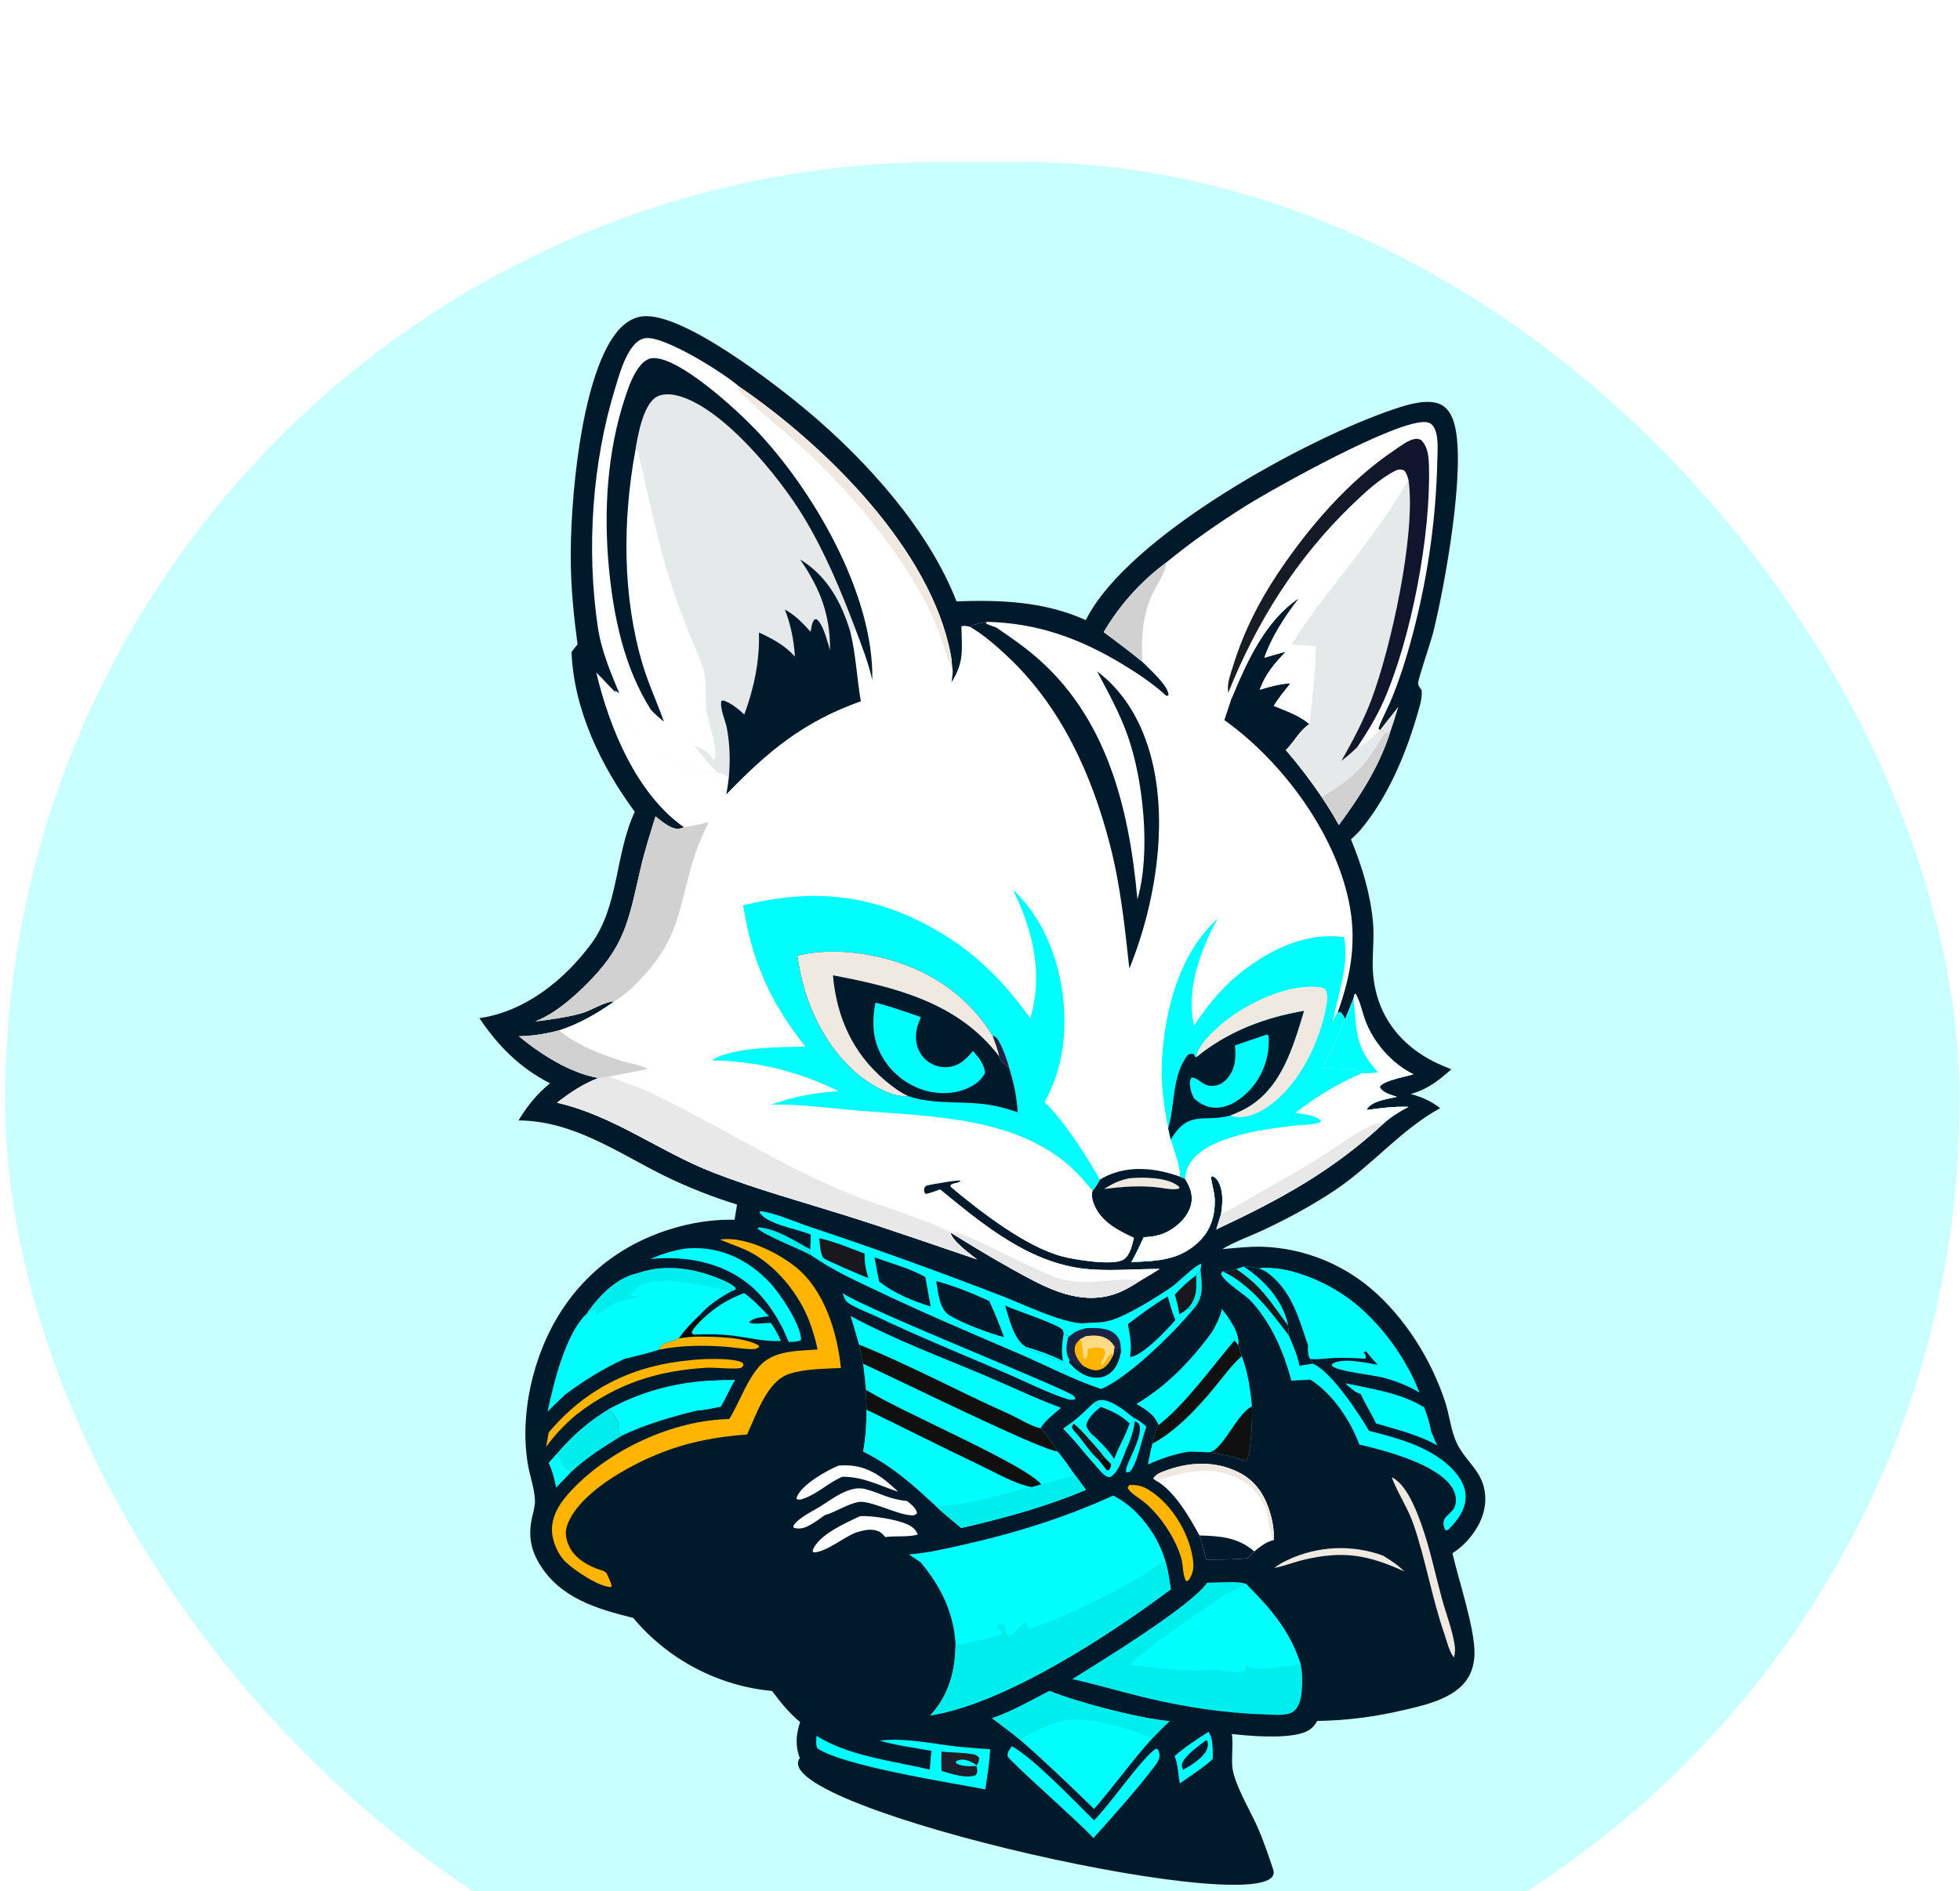 <svg width="57" height="55" viewBox="0 0 57 55" fill="none" xmlns="http://www.w3.org/2000/svg">
<g filter="url(#filter0_i_49_3231)">
<rect x="0.15" y="0.22" width="56.838" height="54.594" rx="27.297" fill="#C9FFFF"/>
<path fill-rule="evenodd" clip-rule="evenodd" d="M16.796 14.252C16.69 13.464 16.61 12.676 16.599 11.88C16.575 10.183 16.875 6.57 17.9 5.219C18.098 4.959 18.356 4.75 18.689 4.713C19.862 4.581 22.614 6.735 23.506 7.486C25.208 8.918 27.002 10.906 27.817 13.002C29.113 12.956 30.372 13.004 31.576 13.547C32.801 11.09 38.039 8.238 40.586 7.396C40.961 7.272 41.546 7.091 41.919 7.287C42.127 7.396 42.241 7.638 42.299 7.855C42.642 9.134 42.008 12.59 41.68 13.903C41.6 14.22 41.257 15.2 41.242 15.376C41.236 15.449 41.305 15.529 41.344 15.585C41.368 15.838 41.264 16.13 41.194 16.37C40.86 17.506 40.332 18.738 39.565 19.647C39.481 19.747 39.385 19.836 39.289 19.924C39.607 20.703 39.848 21.48 39.928 22.323C39.974 22.807 39.898 23.286 39.927 23.766C40.009 25.082 40.793 26.02 41.973 26.514C42.051 26.547 42.129 26.579 42.207 26.61C41.828 26.945 41.52 27.189 41.025 27.329C41.353 27.417 41.611 27.53 41.882 27.74C40.744 28.363 39.907 29.401 38.826 30.124C38.164 30.566 37.455 30.948 36.735 31.286C36.347 31.469 35.915 31.617 35.549 31.838C35.93 31.808 36.316 31.761 36.697 31.77C37.863 31.806 38.982 32.236 39.872 32.989C40.859 33.83 41.626 35.055 42.028 36.284C42.156 36.673 42.193 37.123 42.37 37.49C42.639 38.046 43.139 38.302 43.191 38.996C43.229 39.498 42.999 39.957 42.67 40.321C42.54 40.465 42.4 40.577 42.24 40.685C42.421 41.48 42.894 42.868 42.881 43.618C42.876 43.857 42.818 44.096 42.695 44.302C42.32 44.931 41.361 45.122 40.698 45.272C39.913 45.452 39.112 45.549 38.308 45.561C38.193 45.764 38.065 45.86 37.839 45.924C37.315 46.074 36.376 46.005 35.826 45.94C35.87 46.288 35.799 46.704 35.849 46.976C35.94 47.474 36.351 48.158 36.563 48.631C36.743 49.033 36.887 49.466 37.027 49.884C37.587 51.547 22.201 48.092 23.259 46.642C23.123 46.279 23.149 45.956 23.268 45.593C22.94 45.327 22.707 45.022 22.451 44.69C20.879 44.54 19.429 43.777 18.415 42.565C17.351 42.301 16.283 41.987 15.683 40.985C15.413 40.534 15.36 40.111 15.483 39.603C15.519 39.453 15.564 39.294 15.557 39.139C15.543 38.805 15.419 38.468 15.359 38.141C15.206 37.301 15.284 36.361 15.499 35.54C15.911 33.964 16.829 32.619 18.251 31.799C19.166 31.271 20.305 30.959 21.363 30.986L21.434 30.543C20.71 30.32 20.005 30.041 19.324 29.709C17.955 29.03 16.667 28.106 15.079 28.097C15.339 27.67 15.609 27.334 15.995 27.016C15.121 26.573 14.484 25.93 13.942 25.123C15.268 24.93 16.402 24.023 17.187 22.969C18.005 21.87 17.88 20.365 18.46 19.121C17.479 17.792 16.687 16.157 16.621 14.476C16.678 14.401 16.734 14.324 16.796 14.252Z" fill="#001A2C"/>
<path d="M18.061 15.8C17.775 15.103 17.491 14.475 17.381 13.719C17.052 11.46 17.221 8.966 17.895 6.784C18.017 6.387 18.144 5.918 18.404 5.587C18.5 5.466 18.624 5.361 18.782 5.346C19.348 5.29 21.058 6.366 21.507 6.763C23.998 8.468 27.068 11.482 27.649 14.548C27.671 14.663 27.682 14.777 27.688 14.894C27.729 15.04 27.689 15.207 27.67 15.356C28.05 14.756 27.968 14.408 27.96 13.729C28.053 13.697 28.114 13.723 28.209 13.741C28.353 13.658 28.536 13.627 28.699 13.597C30.165 13.632 31.391 14.073 32.635 14.824C33.084 15.095 33.526 15.39 33.914 15.745C33.957 15.753 33.933 15.755 33.983 15.725C33.974 15.445 33.42 14.966 33.222 14.762C32.856 14.46 32.479 14.178 32.097 13.896C32.562 13.105 33.181 12.417 33.917 11.871C34.652 11.267 35.416 10.736 36.221 10.23C36.98 9.753 40.647 7.691 41.478 7.79C41.569 7.801 41.634 7.838 41.686 7.915C41.851 8.164 41.804 8.619 41.8 8.906C41.764 10.506 41.55 12.097 41.163 13.65C40.982 14.377 40.772 15.085 40.493 15.781C40.371 16.09 40.198 16.39 40.088 16.698L40.133 16.744L40.219 16.766L40.264 16.853C40.317 16.859 40.381 16.818 40.431 16.796C40.106 17.811 39.563 18.653 38.936 19.504C38.783 19.225 38.618 18.962 38.441 18.697C38.115 18.216 37.772 17.767 37.394 17.326C37.644 17.082 37.779 16.77 38.079 16.57C37.786 16.317 37.398 16.188 37.044 16.04C37.187 15.807 37.362 15.597 37.531 15.383C37.218 15.403 36.934 15.48 36.636 15.572C36.801 15.108 37.06 14.818 37.391 14.468C37.182 14.518 36.976 14.581 36.77 14.64C36.987 14.017 37.375 13.428 37.776 12.909C36.783 13.572 36.257 14.768 35.811 15.838L35.607 16.454C37.334 17.688 38.922 19.853 39.27 21.962C39.442 23.006 39.261 23.954 38.908 24.939L38.949 24.979L38.97 24.933C39.047 25.009 39.077 25.051 39.114 25.153C39.209 24.959 39.283 24.751 39.364 24.549L39.392 24.433L39.421 24.415C39.552 24.633 39.603 24.916 39.689 25.156C39.928 25.821 40.467 26.444 41.103 26.755C40.884 26.825 40.227 26.935 40.124 27.121C40.214 27.302 40.443 27.347 40.622 27.411C40.377 27.467 39.925 27.526 39.768 27.744C39.758 27.758 39.755 27.776 39.748 27.793C40.172 27.737 40.526 27.688 40.96 27.702C40.707 27.834 40.471 27.977 40.256 28.168C38.744 29.572 37.232 30.393 35.374 31.263L35.511 30.82C35.553 30.551 35.577 30.229 35.476 29.971C35.434 29.862 35.367 29.763 35.258 29.717L35.218 29.741C35.239 29.969 35.322 30.185 35.327 30.415C35.337 30.839 35.218 31.255 34.921 31.566C34.352 32.163 33.675 32.187 32.903 32.215C33.039 31.985 33.146 31.734 33.261 31.493C33.523 31.483 33.749 31.444 33.982 31.317C34.274 31.157 34.555 30.881 34.637 30.549C34.706 30.268 34.611 30.032 34.464 29.797L34.323 29.735C33.639 29.488 32.868 29.393 32.186 29.711C32.117 29.742 32.052 29.78 31.988 29.819C31.922 29.929 31.863 30.045 31.774 30.139C31.722 30.282 31.781 30.474 31.845 30.608C32.063 31.067 32.538 31.311 32.976 31.511C32.921 31.724 32.87 32.014 32.674 32.142C32.378 32.335 31.232 32.144 30.883 32.05C29.826 31.768 28.491 30.735 27.646 30.024L27.643 29.975C27.829 29.851 28.167 29.931 28.316 29.785C28.283 29.719 28.261 29.693 28.188 29.666C27.952 29.579 27.452 29.743 27.229 29.852C27.143 29.895 27.058 29.963 26.966 29.986C26.831 30.021 26.684 29.944 26.565 30.017C26.578 30.091 26.598 30.151 26.661 30.198C26.745 30.261 26.859 30.256 26.956 30.233C27.087 30.2 27.215 30.151 27.341 30.106C28.621 31.154 29.997 32.304 31.716 32.428C32.385 32.476 33.056 32.414 33.725 32.416C33.543 32.531 33.36 32.644 33.172 32.751C32.88 32.938 32.59 33.114 32.249 33.196C31.226 33.439 30.296 32.898 29.434 32.421C28.835 32.09 28.257 31.735 27.674 31.377L27.645 31.372C27.713 31.625 28.212 31.979 28.411 32.138C27.138 31.707 25.872 31.262 24.589 30.859C23.298 30.454 21.996 30.099 20.732 29.608C19.18 29.004 17.841 27.954 16.201 27.581C16.574 27.291 16.96 27.034 17.404 26.864C16.572 26.717 15.732 26.179 15.09 25.65C15.501 25.638 15.858 25.582 16.256 25.478C16.855 25.28 17.346 24.994 17.861 24.636C17.572 24.643 17.194 24.904 16.901 24.984C16.463 25.104 16.017 25.162 15.567 25.219C15.658 25.181 15.746 25.14 15.833 25.095C16.259 24.871 16.649 24.533 16.992 24.199C18.18 23.042 18.269 22.323 18.625 20.788C18.745 20.269 18.906 19.762 19.063 19.255C19.197 19.364 19.35 19.49 19.508 19.564C19.651 19.631 19.748 19.629 19.893 19.573C18.501 18.595 17.718 16.665 17.34 15.069C17.585 15.309 17.804 15.57 18.061 15.8Z" fill="white"/>
<path d="M20.7 26.351C21.994 26.366 23.227 26.674 24.387 27.246C23.713 27.285 23.07 27.408 22.433 27.636C23.283 27.621 24.124 27.743 24.97 27.812C27.073 27.982 29.616 27.988 31.232 29.54C31.427 29.727 31.598 29.934 31.774 30.139C31.722 30.282 31.781 30.474 31.845 30.608C32.063 31.067 32.538 31.311 32.976 31.511C32.921 31.724 32.87 32.014 32.674 32.142C32.378 32.335 31.232 32.144 30.883 32.05C29.826 31.768 28.491 30.735 27.646 30.024C27.646 30.024 27.781 29.951 27.917 29.871C28.072 29.78 27.058 29.963 26.966 29.986C26.831 30.021 26.859 30.256 26.956 30.233C27.087 30.2 27.215 30.151 27.341 30.106C28.621 31.154 29.997 32.304 31.716 32.428C32.385 32.476 33.056 32.414 33.725 32.416C33.543 32.531 33.36 32.644 33.172 32.751C32.88 32.938 32.59 33.114 32.249 33.196C31.226 33.439 30.296 32.898 29.434 32.421C28.835 32.09 28.257 31.735 27.674 31.377L27.645 31.372C27.713 31.625 28.212 31.979 28.411 32.138C27.138 31.707 25.872 31.262 24.589 30.859C23.298 30.454 21.996 30.099 20.732 29.608C19.18 29.004 17.841 27.954 16.201 27.581C16.574 27.291 16.96 27.034 17.404 26.864L17.732 26.816C18.101 26.75 18.468 26.679 18.835 26.603C19.086 26.589 19.351 26.527 19.6 26.489C19.966 26.433 20.332 26.387 20.7 26.351Z" fill="white"/>
<path d="M17.404 26.864L17.732 26.816C17.966 26.936 18.23 27.005 18.475 27.102C18.869 27.264 19.256 27.444 19.634 27.642C21.411 28.557 23.09 29.599 24.961 30.329C25.35 30.48 27.501 31.186 27.645 31.372C27.713 31.625 28.212 31.979 28.411 32.138C27.138 31.707 25.872 31.262 24.589 30.859C23.298 30.454 21.996 30.099 20.732 29.608C19.18 29.004 17.841 27.954 16.201 27.581C16.574 27.291 16.96 27.034 17.404 26.864Z" fill="#E8E8E8"/>
<path d="M27.675 31.377C27.715 31.369 27.754 31.352 27.795 31.353C28.077 31.361 30.232 32.546 30.877 32.713C31.699 32.926 32.341 32.652 33.056 32.738C33.095 32.742 33.133 32.746 33.172 32.751C32.88 32.938 32.59 33.114 32.249 33.196C31.226 33.439 30.297 32.898 29.434 32.421C28.835 32.09 28.257 31.735 27.675 31.377Z" fill="#E8E8E8"/>
<path d="M29.454 21.383C30.438 22.3 30.908 23.683 30.953 25.009C30.983 25.909 30.822 26.771 30.378 27.561C30.953 28.122 31.593 29.12 31.988 29.819C31.922 29.929 31.863 30.045 31.774 30.138C31.598 29.934 31.427 29.727 31.232 29.54C29.616 27.988 27.073 27.982 24.97 27.812C24.124 27.743 23.283 27.621 22.433 27.636C23.07 27.408 23.713 27.285 24.387 27.246C23.227 26.674 21.994 26.366 20.7 26.351C21.275 25.956 22.706 25.966 23.422 25.952C22.39 24.638 21.875 23.497 21.612 21.843C23.713 21.317 25.509 21.526 27.382 22.653C28.448 23.294 29.239 24.12 29.961 25.122C30.346 23.836 30.038 22.553 29.454 21.383Z" fill="#00FEFF"/>
<path d="M23.192 23.308C23.949 23.112 24.834 23.175 25.588 23.352C26.97 23.677 28.12 24.423 28.867 25.639C28.978 25.67 29.008 25.725 29.062 25.825C29.187 26.05 29.28 26.325 29.35 26.573C29.475 26.988 29.578 27.425 29.594 27.86C29.227 27.732 28.874 27.643 28.486 27.608C27.801 27.546 27.072 27.617 26.414 27.39C25.992 27.434 25.399 27.106 25.073 26.854C23.989 26.018 23.363 24.644 23.192 23.308Z" fill="#001A2C"/>
<path d="M23.192 23.308C23.949 23.112 24.834 23.175 25.588 23.352C26.97 23.677 28.12 24.423 28.867 25.639C28.978 25.67 29.008 25.725 29.062 25.825C29.187 26.05 29.28 26.325 29.35 26.573C29.234 26.451 29.108 26.412 29.056 26.234C27.872 24.672 26.051 24.225 24.224 23.877C24.33 25.096 24.801 26.141 25.743 26.938C25.946 27.11 26.172 27.277 26.414 27.39C25.992 27.434 25.399 27.106 25.073 26.854C23.989 26.018 23.363 24.644 23.192 23.308Z" fill="#F0E9E2"/>
<path d="M28.867 25.639C28.979 25.67 29.008 25.725 29.063 25.825C29.187 26.05 29.28 26.325 29.35 26.573C29.234 26.451 29.108 26.412 29.056 26.234C29.019 26.03 28.937 25.834 28.867 25.639Z" fill="#1B2445"/>
<path d="M25.461 24.673C25.905 24.781 26.352 24.943 26.784 25.093C26.69 25.299 26.628 25.49 26.638 25.719C26.647 25.952 26.749 26.172 26.921 26.33C27.095 26.486 27.325 26.565 27.558 26.547C27.896 26.519 28.09 26.319 28.296 26.077C28.454 26.251 28.647 26.486 28.642 26.732C28.572 26.841 28.508 26.933 28.401 27.01C28.025 27.283 27.543 27.352 27.093 27.271C26.549 27.174 26.049 26.837 25.74 26.38C25.378 25.846 25.339 25.286 25.461 24.673Z" fill="#00FEFF"/>
<path d="M33.974 28.325C33.845 27.68 33.754 27.006 33.791 26.348C33.873 24.891 34.292 23.241 35.41 22.232C34.925 23.105 34.472 24.328 34.728 25.334C35.155 24.695 35.602 24.151 36.223 23.689C37.044 23.077 38.049 22.617 39.093 22.767C39.236 23.568 38.916 24.433 38.757 25.209L38.908 24.939L38.949 24.979L38.97 24.933C39.047 25.009 39.077 25.052 39.114 25.153C39.209 24.959 39.283 24.751 39.364 24.549L39.392 24.433L39.421 24.415C39.552 24.633 39.603 24.916 39.689 25.156C39.928 25.821 40.467 26.444 41.103 26.755C40.884 26.825 40.227 26.935 40.123 27.121C40.214 27.302 40.443 27.347 40.622 27.411C40.377 27.467 39.925 27.526 39.768 27.744C39.758 27.758 39.755 27.776 39.748 27.793C40.172 27.737 40.526 27.688 40.96 27.702C40.707 27.834 40.471 27.977 40.256 28.168C38.744 29.572 37.232 30.393 35.374 31.263L35.511 30.82C35.553 30.551 35.577 30.229 35.476 29.971C35.434 29.862 35.367 29.763 35.258 29.717L35.218 29.741C35.239 29.969 35.322 30.185 35.327 30.415C35.337 30.839 35.218 31.255 34.921 31.566C34.352 32.163 33.675 32.187 32.903 32.215C33.039 31.985 33.146 31.734 33.261 31.493C33.523 31.483 33.749 31.444 33.982 31.317C34.274 31.157 34.555 30.881 34.637 30.549C34.706 30.268 34.611 30.032 34.464 29.797L34.323 29.735C34.299 29.369 34.162 29.003 34.047 28.657L33.974 28.325Z" fill="#00FEFF"/>
<path d="M39.364 24.549L39.392 24.433L39.421 24.415C39.552 24.633 39.603 24.916 39.689 25.156C39.928 25.821 40.467 26.444 41.103 26.755C40.884 26.825 40.227 26.935 40.123 27.121C40.214 27.302 40.443 27.347 40.622 27.411C40.377 27.467 39.925 27.526 39.768 27.744C39.758 27.758 39.755 27.776 39.748 27.793C40.172 27.737 40.526 27.688 40.96 27.702C40.707 27.834 40.471 27.977 40.256 28.167C38.744 29.572 37.232 30.393 35.374 31.263L35.511 30.82C35.553 30.551 35.577 30.229 35.476 29.971C35.434 29.862 35.367 29.763 35.258 29.716L35.218 29.741C35.239 29.969 35.322 30.185 35.327 30.415C35.337 30.839 35.218 31.255 34.921 31.566C34.352 32.163 33.675 32.187 32.903 32.215C33.039 31.985 33.146 31.734 33.261 31.493C33.523 31.483 33.749 31.444 33.982 31.317C34.274 31.157 34.555 30.881 34.637 30.548C34.706 30.268 34.611 30.032 34.464 29.797C34.472 29.721 34.483 29.643 34.505 29.569C34.792 28.579 36.777 28.35 37.618 28.251C37.85 28.223 38.211 28.24 38.417 28.134L38.403 28.09C38.201 27.927 37.916 27.915 37.668 27.879C38.293 27.394 38.897 27.026 39.629 26.718C39.338 26.555 38.79 26.597 38.457 26.584C38.687 26.114 38.93 25.643 39.114 25.153C39.209 24.959 39.283 24.75 39.364 24.549Z" fill="white"/>
<path d="M35.511 30.82C35.887 30.653 36.241 30.419 36.599 30.215C37.248 29.845 37.904 29.481 38.534 29.079C38.958 28.809 39.382 28.477 39.836 28.262C39.978 28.195 40.101 28.173 40.256 28.167C38.744 29.572 37.232 30.393 35.374 31.263L35.511 30.82Z" fill="#E8E8E8"/>
<path d="M39.114 25.153C39.209 24.959 39.283 24.75 39.364 24.549C39.468 25.491 39.38 25.933 40.074 26.698C39.932 26.71 39.77 26.741 39.629 26.718C39.338 26.555 38.79 26.597 38.457 26.584C38.687 26.114 38.93 25.643 39.114 25.153Z" fill="#00FEFF"/>
<path d="M34.789 26.258C35.69 25.514 36.782 25.101 37.928 24.907C37.604 25.97 37.27 27.182 36.218 27.757C36.081 27.832 35.934 27.896 35.788 27.953C35.776 27.956 35.763 27.96 35.749 27.963C34.99 28.154 34.573 27.795 34.066 28.623L34.047 28.657L33.974 28.325C34.177 27.645 34.078 26.78 34.545 26.193C34.627 26.154 34.631 26.153 34.72 26.171L34.743 26.232L34.789 26.258Z" fill="#001A2C"/>
<path d="M36.837 25.6L36.883 25.619C36.891 25.658 36.895 25.669 36.897 25.715C36.92 26.236 36.733 26.774 36.389 27.165C36.139 27.449 35.779 27.717 35.389 27.728C35.124 27.735 34.919 27.631 34.727 27.459C34.66 27.336 34.624 27.233 34.609 27.093C34.598 26.995 34.593 26.926 34.658 26.849C34.887 26.865 34.965 27.112 35.288 27.092C35.443 27.082 35.579 27.003 35.68 26.888C35.94 26.59 35.941 26.282 35.916 25.914L36.837 25.6Z" fill="#00FEFF"/>
<path d="M34.79 26.258C34.821 25.913 35.322 25.462 35.573 25.255C36.26 24.686 37.477 24.102 38.39 24.224C38.441 24.23 38.483 24.247 38.529 24.27C38.623 24.405 38.606 24.568 38.58 24.723C38.401 25.786 37.796 27.055 36.892 27.685C36.609 27.881 36.245 28.051 35.891 27.99C35.84 27.981 35.83 27.973 35.789 27.953C35.934 27.896 36.081 27.832 36.218 27.757C37.27 27.182 37.604 25.97 37.929 24.907C36.782 25.101 35.69 25.514 34.79 26.258Z" fill="#F0E9E2"/>
<path d="M37.556 14.267C38.147 13.266 38.937 12.379 39.625 11.444C39.927 11.034 40.229 10.62 40.509 10.195C40.665 9.958 40.794 9.703 40.962 9.474C41.184 11.04 40.444 14.373 39.88 15.866C39.646 16.485 39.335 17.064 39.011 17.639C39.175 17.512 39.328 17.386 39.472 17.238C39.707 17.161 39.97 16.928 40.132 16.744L40.219 16.766L40.264 16.853C40.317 16.859 40.38 16.818 40.431 16.796C40.106 17.811 39.563 18.653 38.936 19.504C38.783 19.225 38.618 18.961 38.441 18.697C38.115 18.216 37.772 17.767 37.393 17.326C37.644 17.082 37.779 16.77 38.079 16.57C38.165 15.824 38.248 15.058 38.267 14.307C38.031 14.29 37.794 14.277 37.556 14.267Z" fill="#E6E9E9"/>
<path d="M40.264 16.853C40.317 16.859 40.381 16.818 40.431 16.796C40.106 17.811 39.563 18.653 38.936 19.504C38.783 19.225 38.618 18.961 38.441 18.697C39.474 18.05 39.624 17.873 40.264 16.853Z" fill="#D1D1D1"/>
<path d="M28.209 13.741C28.353 13.657 28.536 13.627 28.699 13.597L28.673 13.649C28.772 13.691 28.871 13.728 28.973 13.763C29.335 14.009 29.696 14.256 30.033 14.536C32.189 16.323 32.837 19.011 33.078 21.665C33.472 20.323 33.251 18.192 32.794 16.906C32.56 16.246 32.231 15.654 31.906 15.039C32.507 15.485 32.947 16.114 33.232 16.802C34.094 18.876 33.673 21.649 32.843 23.68C32.713 22.479 32.584 21.258 32.281 20.086C31.752 18.038 30.867 16.079 29.309 14.61C28.969 14.289 28.613 13.979 28.209 13.741Z" fill="#001A2C"/>
<path d="M35.722 15.655C36.547 13.595 37.712 11.743 39.316 10.198C39.678 9.849 40.109 9.444 40.559 9.213C40.661 9.16 40.721 9.155 40.829 9.189C40.908 9.27 40.929 9.369 40.962 9.474C40.794 9.703 40.665 9.958 40.509 10.195C40.229 10.62 39.927 11.034 39.625 11.444C38.937 12.379 38.147 13.266 37.556 14.267C37.794 14.277 38.031 14.29 38.267 14.307C38.248 15.058 38.165 15.824 38.079 16.57C37.786 16.317 37.398 16.188 37.044 16.04C37.186 15.807 37.362 15.597 37.531 15.383C37.218 15.403 36.934 15.48 36.636 15.572C36.8 15.108 37.059 14.818 37.391 14.468C37.182 14.518 36.976 14.581 36.77 14.64C36.986 14.017 37.375 13.428 37.776 12.909C36.783 13.572 36.257 14.768 35.81 15.838L35.722 15.655Z" fill="white"/>
<path d="M19.063 19.255C19.197 19.364 19.35 19.49 19.508 19.564C19.65 19.631 19.748 19.629 19.893 19.573C20.131 19.526 20.376 19.488 20.609 19.42C20.425 19.804 20.259 20.183 20.139 20.592C19.741 21.946 19.743 22.774 18.721 23.892C18.472 24.164 18.18 24.449 17.861 24.636C17.572 24.643 17.194 24.904 16.901 24.984C16.463 25.104 16.017 25.162 15.567 25.219C15.657 25.181 15.746 25.14 15.833 25.095C16.259 24.871 16.649 24.533 16.992 24.199C18.18 23.042 18.269 22.323 18.625 20.788C18.745 20.269 18.906 19.762 19.063 19.255Z" fill="#D1D1D1"/>
<path d="M35.722 15.655C35.672 15.402 35.778 15.146 35.851 14.908C36.151 13.93 36.587 13.052 37.152 12.203C38.042 10.867 39.212 9.502 40.552 8.605C40.721 8.492 40.956 8.302 41.161 8.277C41.228 8.27 41.263 8.281 41.324 8.306C41.534 8.507 41.55 8.812 41.557 9.088C41.611 11.076 41.043 14.078 40.235 15.906C40.028 16.373 39.758 16.815 39.473 17.238C39.328 17.386 39.175 17.512 39.012 17.639C39.335 17.064 39.647 16.485 39.88 15.866C40.445 14.373 41.184 11.04 40.962 9.474C40.93 9.369 40.908 9.27 40.829 9.189C40.721 9.155 40.661 9.16 40.559 9.213C40.109 9.444 39.678 9.849 39.316 10.198C37.712 11.743 36.547 13.595 35.722 15.655Z" fill="url(#paint0_linear_49_3231)"/>
<path d="M27.688 14.894C27.587 14.85 27.534 14.575 27.502 14.475C27.294 13.842 27.08 13.276 26.741 12.698C25.793 11.083 24.577 9.665 23.195 8.409C22.826 8.072 21.699 7.15 21.468 6.836L21.507 6.763C23.998 8.468 27.068 11.481 27.649 14.548C27.671 14.663 27.682 14.777 27.688 14.894Z" fill="#F0E9E2"/>
<path d="M15.09 25.65C15.501 25.638 15.858 25.582 16.256 25.478C16.768 25.901 17.48 26.183 18.109 26.375C18.319 26.439 18.655 26.484 18.835 26.603C18.468 26.679 18.101 26.75 17.732 26.816L17.404 26.864C16.572 26.717 15.732 26.179 15.09 25.65Z" fill="#D1D1D1"/>
<path d="M33.917 11.871C33.906 12.177 33.58 12.605 33.46 12.902C33.217 13.501 33.19 14.124 33.222 14.762C32.856 14.46 32.479 14.178 32.097 13.896C32.562 13.105 33.181 12.417 33.917 11.871Z" fill="#D1D1D1"/>
<path d="M18.933 16.16C18.151 14.929 17.842 13.449 17.707 12.013C17.553 10.384 17.658 8.645 18.176 7.084C18.281 6.766 18.41 6.386 18.634 6.13C18.731 6.017 18.853 5.928 19.007 5.927C19.778 5.92 21.392 7.403 21.949 7.982C23.641 9.743 25.419 12.799 25.367 15.288C25.257 14.794 25.073 14.321 24.894 13.849L24.728 13.888C24.892 14.562 24.918 15.23 25.034 15.907C23.36 16.502 22.327 17.364 21.122 18.614C21.151 18.447 21.179 18.282 21.196 18.113C21.085 18.053 20.987 17.992 20.861 17.977C20.49 18.006 20.121 17.906 19.785 17.753C18.815 17.312 18.251 16.577 17.886 15.598C18.221 15.807 18.555 16.035 18.933 16.16Z" fill="#E6E9E9"/>
<path d="M18.477 8.61L18.55 8.63C18.86 9.951 19.121 11.286 19.543 12.578C19.717 13.098 19.909 13.611 20.118 14.118C20.232 14.402 20.377 14.698 20.459 14.991C20.565 15.365 20.495 15.804 20.547 16.191C20.599 16.584 20.887 17.239 20.781 17.609C20.708 17.577 20.734 17.603 20.709 17.556C20.608 17.368 20.368 17.279 20.185 17.183C20.387 17.468 20.618 17.726 20.86 17.977C20.49 18.006 20.12 17.906 19.785 17.754C18.815 17.312 18.251 16.577 17.885 15.598C18.221 15.807 18.555 16.035 18.933 16.16C19.052 16.282 19.175 16.392 19.306 16.501C19.115 15.947 18.862 15.418 18.694 14.855C18.096 12.86 18.103 10.644 18.477 8.61Z" fill="white"/>
<path d="M18.933 16.16C18.151 14.929 17.842 13.449 17.707 12.013C17.553 10.384 17.658 8.645 18.176 7.084C18.281 6.766 18.41 6.386 18.634 6.13C18.731 6.017 18.853 5.928 19.007 5.927C19.778 5.92 21.392 7.403 21.949 7.982C23.641 9.743 25.419 12.799 25.367 15.288C25.257 14.794 25.073 14.321 24.894 13.849C24.462 12.704 23.997 11.579 23.361 10.53C22.664 9.381 20.972 7.297 19.653 7.007C19.468 6.966 19.216 6.961 19.055 7.079C18.691 7.345 18.546 8.19 18.477 8.61C18.104 10.644 18.096 12.86 18.694 14.855C18.863 15.418 19.115 15.947 19.306 16.501C19.175 16.392 19.052 16.282 18.933 16.16Z" fill="#001A2C"/>
<path d="M24.139 14.419C24.145 13.387 23.853 12.632 23.268 11.782C24.054 12.262 24.471 13.027 24.728 13.888C24.892 14.562 24.918 15.23 25.034 15.907C23.361 16.502 22.328 17.364 21.123 18.614C21.152 18.447 21.179 18.282 21.197 18.113C21.24 17.628 21.227 17.164 21.137 16.684C21.095 16.462 20.926 16.106 20.98 15.896L21.037 15.883C21.266 15.961 21.47 16.129 21.645 16.293C21.928 15.531 22.097 14.721 22.071 13.908C22.478 14.094 22.811 14.273 23.118 14.606C23.085 14.118 23.001 13.697 22.825 13.24C23.138 13.409 23.334 13.627 23.574 13.886C23.593 13.782 23.606 13.655 23.66 13.564C23.688 13.516 23.683 13.531 23.744 13.52C23.946 13.658 24.06 14.187 24.139 14.419Z" fill="#001A2C"/>
<path d="M22.359 37.505C22.475 37.063 22.73 36.587 23.036 36.246C23.281 36.373 23.46 36.515 23.648 36.713C23.887 37.022 24.062 37.315 24.217 37.673C23.671 37.867 22.932 38.33 22.688 38.88C22.62 39.032 22.638 39.126 22.699 39.272C22.74 39.37 22.762 39.41 22.728 39.518C22.681 39.668 22.524 39.792 22.528 39.95C22.608 40.137 22.872 40.235 23.048 40.306C23.076 40.316 23.103 40.327 23.131 40.338C23.049 40.483 22.927 40.669 22.996 40.843C23.034 40.936 23.095 40.986 23.187 41.02C23.935 41.304 24.637 40.722 25.337 40.601C24.978 40.749 24.542 40.874 24.326 41.22L24.328 41.29C24.483 41.381 24.67 41.328 24.835 41.284C25.249 41.173 25.662 41.051 26.073 40.928C26.703 41.316 27.107 42.084 27.273 42.785C27.284 42.828 27.293 42.871 27.302 42.914C27.326 43.071 27.347 43.224 27.353 43.382C26.798 43.602 24.64 44.114 24.155 43.874C24.137 43.865 24.119 43.855 24.102 43.845C23.784 43.847 23.483 43.743 23.182 43.653C24.112 44.399 25.253 44.484 26.4 44.359C26.56 44.341 26.722 44.314 26.882 44.303C26.931 44.353 26.925 44.328 26.926 44.392C26.929 44.648 26.67 44.922 26.493 45.091C26.08 45.484 25.464 45.617 24.907 45.602C24.595 45.593 24.295 45.511 24.034 45.337C23.393 44.91 23.107 44.127 22.505 43.672C22.208 43.448 21.846 43.296 21.513 43.132C20.639 42.702 19.828 42.29 19.111 41.61C18.916 41.425 18.732 41.227 18.547 41.031C18.527 40.948 18.415 40.831 18.361 40.76C18.36 40.677 18.362 40.594 18.366 40.511C18.399 39.869 18.682 39.232 19.164 38.803C19.96 38.093 21.191 37.729 22.246 37.792C22.293 37.711 22.325 37.594 22.359 37.505Z" fill="#001A2C"/>
<path d="M18.361 40.76C18.36 40.677 18.362 40.594 18.366 40.511C18.399 39.869 18.682 39.232 19.164 38.803C19.96 38.093 21.191 37.729 22.246 37.792C21.227 38.138 20.089 38.438 19.477 39.411C20.198 40.871 21.626 41.908 22.685 43.119C23.091 43.583 23.384 44.155 23.833 44.578C24.006 44.741 24.225 44.867 24.45 44.943C25.061 45.148 25.756 44.969 26.308 44.678C26.508 44.573 26.708 44.448 26.882 44.303C26.931 44.353 26.925 44.328 26.926 44.392C26.929 44.648 26.67 44.922 26.493 45.091C26.08 45.484 25.464 45.617 24.907 45.602C24.595 45.593 24.295 45.511 24.034 45.337C23.393 44.91 23.107 44.127 22.505 43.672C22.208 43.448 21.846 43.296 21.513 43.132C20.639 42.702 19.828 42.29 19.111 41.61C18.916 41.425 18.732 41.227 18.547 41.031C18.527 40.948 18.415 40.831 18.361 40.76Z" fill="#001A2C"/>
<path d="M27.302 42.914C27.326 43.071 27.348 43.224 27.354 43.382C26.798 43.602 24.64 44.114 24.155 43.874C24.137 43.865 24.119 43.855 24.102 43.846C24.394 43.769 24.712 43.743 25.011 43.679C25.412 43.593 27.105 43.155 27.302 42.914Z" fill="#001A2C"/>
<path d="M22.359 37.505C22.476 37.063 22.73 36.587 23.036 36.246C23.281 36.373 23.46 36.515 23.649 36.713C23.629 36.712 23.609 36.712 23.59 36.71C23.421 36.697 23.271 36.599 23.087 36.583L22.971 36.444C22.766 36.529 22.546 37.314 22.359 37.505Z" fill="#001A2C"/>
<path d="M37.152 38.739C36.95 38.159 36.936 37.813 36.971 37.202C36.98 37.053 36.972 36.875 37.005 36.731C37.034 36.606 37.209 36.506 37.314 36.445C37.484 36.345 37.685 36.277 37.88 36.341C38.437 36.521 38.709 37.601 38.966 38.062L39.165 38.096C39.579 38.133 40.123 38.236 40.474 38.474C40.904 38.676 41.188 39.43 41.339 39.852C41.589 40.55 41.735 41.275 41.929 41.989C42.051 42.437 42.231 42.886 42.302 43.343C42.323 43.478 42.317 43.588 42.285 43.719L42.27 43.807C42.213 44.003 42.107 44.105 41.928 44.202C41.386 44.498 39.056 44.984 38.481 44.839L38.44 44.785C38.459 44.697 38.503 44.632 38.578 44.58C38.723 44.48 39.383 44.289 39.564 44.252C40.181 44.001 40.591 43.686 41.064 43.218C40.891 43.16 40.289 43.46 40.065 43.517C39.472 43.666 38.86 43.752 38.254 43.834C38.175 43.654 38.094 43.478 38.044 43.288C37.657 42.542 37.168 41.963 36.566 41.385C36.734 41.3 36.885 41.183 37.06 41.112C37.183 41.015 37.311 40.943 37.453 40.877C38.322 40.469 39.317 40.424 40.219 40.752L40.238 40.728C40.234 40.719 40.231 40.71 40.226 40.702C40.081 40.473 39.495 40.304 39.241 40.215C39.191 40.242 39.15 40.27 39.094 40.283C38.775 40.357 38.129 40.061 37.871 39.876C37.616 39.693 37.388 39.416 37.337 39.099C37.285 38.976 37.215 38.857 37.152 38.739Z" fill="#001A2C"/>
<path d="M42.27 43.807C42.213 44.003 42.107 44.105 41.928 44.202C41.386 44.498 39.055 44.984 38.48 44.839L38.439 44.785C38.459 44.697 38.503 44.632 38.578 44.58C38.723 44.48 39.383 44.288 39.564 44.252C39.857 44.409 41.818 43.875 42.27 43.807Z" fill="#001A2C"/>
<path d="M37.152 38.739C36.95 38.159 36.936 37.813 36.971 37.202C36.98 37.053 36.972 36.875 37.005 36.731C37.034 36.606 37.209 36.506 37.314 36.445C37.484 36.345 37.685 36.277 37.88 36.341C38.437 36.521 38.708 37.601 38.965 38.062L39.165 38.096C39.053 38.099 38.982 38.118 38.893 38.039C38.438 37.635 38.317 37.031 37.739 36.725C37.268 37.243 37.161 38.062 37.152 38.739Z" fill="#001A2C"/>
<path d="M40.474 38.474C40.903 38.676 41.188 39.43 41.339 39.852C41.588 40.55 41.735 41.275 41.929 41.989C42.05 42.437 42.231 42.886 42.302 43.343C42.323 43.478 42.316 43.588 42.285 43.719C42.149 43.555 42.077 43.241 42.006 43.036C41.645 41.993 41.468 40.905 41.114 39.863C40.951 39.384 40.677 38.988 40.496 38.533L40.474 38.474Z" fill="#F0E9E2"/>
<path d="M38.044 43.288C38.35 43.264 38.674 43.3 38.984 43.288C39.783 43.258 40.524 43.126 41.3 42.944C41.227 43.05 41.163 43.135 41.064 43.218C40.891 43.16 40.289 43.46 40.065 43.517C39.471 43.666 38.86 43.752 38.254 43.834C38.174 43.654 38.094 43.479 38.044 43.288Z" fill="#001A2C"/>
<path d="M37.059 41.111C37.183 41.015 37.311 40.942 37.453 40.877C38.322 40.469 39.317 40.424 40.219 40.752C40.441 40.888 40.656 41.025 40.839 41.213C39.783 40.729 39.055 40.601 37.907 40.877C37.626 40.944 37.342 41.06 37.059 41.111Z" fill="#F0E9E2"/>
<path d="M37.337 39.099C37.899 39.72 38.448 39.975 39.24 40.215C39.191 40.242 39.15 40.27 39.094 40.283C38.775 40.357 38.129 40.061 37.871 39.876C37.616 39.693 37.388 39.416 37.337 39.099Z" fill="#001A2C"/>
<path d="M32.373 39.007C32.416 39.028 32.458 39.05 32.499 39.074C33.145 39.438 33.7 40.214 33.893 40.922C33.973 41.184 34.006 41.461 34.05 41.731C32.272 43.062 29.224 45.059 27.054 45.401C27.598 44.81 27.784 44.103 27.789 43.311C27.722 42.381 27.364 41.662 26.776 40.951L26.436 40.719C26.985 40.674 27.544 40.544 28.081 40.422C29.576 40.083 30.979 39.642 32.373 39.007Z" fill="#00FEFF"/>
<path d="M33.778 40.94L33.893 40.922C33.973 41.184 34.006 41.461 34.05 41.731C32.272 43.062 29.225 45.059 27.054 45.401C27.598 44.81 27.785 44.103 27.789 43.311C27.793 43.314 27.797 43.318 27.801 43.319C27.929 43.38 28.781 43.128 28.997 43.09C29.062 43.066 29.097 43.049 29.145 42.999L29.122 42.947C29.063 42.915 29.041 42.892 28.997 42.843C29.023 42.757 29.052 42.764 29.127 42.72L29.186 42.745C29.238 42.834 29.253 42.874 29.254 42.981C29.274 43.017 29.303 43.052 29.328 43.087L29.394 43.091C29.534 42.947 29.678 42.809 29.824 42.67C29.893 42.698 29.858 42.806 29.896 42.883C30.528 42.776 33.299 41.409 33.778 40.94Z" fill="#00EDED"/>
<path d="M29.447 42.075C29.542 42.093 29.7 42.095 29.784 42.132C29.86 42.166 29.868 42.196 29.892 42.267C29.838 42.397 29.767 42.461 29.642 42.519C29.595 42.54 29.564 42.551 29.526 42.588C29.488 42.625 29.453 42.659 29.412 42.693L29.278 42.621C29.231 42.556 29.177 42.465 29.179 42.38C29.182 42.297 29.211 42.283 29.267 42.231C29.379 42.277 29.422 42.406 29.531 42.441C29.488 42.317 29.464 42.205 29.447 42.075Z" fill="#00FEFF"/>
<path d="M24.74 33.791C25.938 34.438 27.253 34.937 28.51 35.462C29.29 35.788 30.057 36.163 30.85 36.455C30.646 36.632 30.393 36.817 30.255 37.051C30.456 37.247 30.607 37.481 30.751 37.72C30.946 37.936 31.109 38.193 31.276 38.43L31.58 38.838C30.428 39.325 29.171 39.672 27.953 39.948C27.708 39.73 27.435 39.532 27.207 39.3C26.541 38.68 25.923 38.135 25.102 37.725C25.18 37.321 25.196 36.92 25.204 36.511L25.179 35.927C25.164 35.674 25.131 35.423 25.098 35.172L24.986 34.618C24.906 34.342 24.829 34.064 24.74 33.791Z" fill="#00FEFF"/>
<path d="M25.204 36.511C26.312 37.045 27.407 37.605 28.518 38.132C28.978 38.35 29.502 38.662 30.002 38.76L30.283 38.68C30.609 38.582 30.94 38.488 31.276 38.43L31.58 38.838C30.428 39.325 29.171 39.672 27.953 39.948C27.708 39.73 27.435 39.532 27.207 39.3C26.541 38.68 25.923 38.135 25.102 37.725C25.18 37.321 25.196 36.92 25.204 36.511Z" fill="#00FEFF"/>
<path d="M31.277 38.43L31.58 38.838C30.428 39.325 29.171 39.672 27.953 39.948C27.708 39.73 27.436 39.532 27.207 39.3C27.906 39.31 28.598 39.12 29.268 38.943C29.511 38.879 29.754 38.795 30.003 38.76L30.283 38.68C30.609 38.582 30.941 38.488 31.277 38.43Z" fill="#00EDED"/>
<path d="M24.74 33.791C25.938 34.438 27.253 34.937 28.51 35.462C29.29 35.788 30.057 36.163 30.85 36.455C30.646 36.632 30.393 36.817 30.255 37.051C29.936 36.97 29.611 36.753 29.307 36.617C27.861 35.974 26.454 35.208 24.986 34.618C24.906 34.342 24.829 34.064 24.74 33.791Z" fill="#00FEFF"/>
<path d="M24.986 34.618C26.454 35.208 27.861 35.974 29.307 36.617C29.611 36.753 29.936 36.97 30.255 37.051C30.456 37.247 30.607 37.481 30.751 37.72C30.327 37.717 25.882 35.521 25.098 35.172L24.986 34.618Z" fill="#101010"/>
<path d="M25.179 35.927C26.199 36.574 29.759 38.069 30.283 38.68L30.002 38.76C29.502 38.662 28.978 38.35 28.518 38.132C27.407 37.605 26.312 37.045 25.204 36.511L25.179 35.927Z" fill="#101010"/>
<path d="M23.581 31.422L23.534 31.401C23.165 31.245 22.281 31.116 22.088 30.764L22.111 30.735C22.557 30.788 23.135 31.055 23.575 31.199C25.453 31.825 27.315 32.496 29.161 33.211C29.82 33.468 30.777 33.942 31.459 34C31.763 33.966 32.013 33.999 32.318 33.906C32.806 33.757 33.623 33.243 34.056 32.954C34.253 32.822 34.743 32.307 34.939 32.265L34.912 32.461C34.955 32.881 35.015 33.229 34.716 33.574C34.709 33.582 34.701 33.59 34.693 33.598C34.154 34.258 32.793 35.596 32.022 35.908C31.196 35.631 30.424 35.221 29.624 34.877C28.285 34.302 26.945 33.735 25.629 33.11C24.924 32.775 24.248 32.477 23.602 32.028L23.532 31.905L23.563 31.844L23.581 31.422Z" fill="#00FEFF"/>
<path d="M34.787 32.6C34.82 32.55 34.87 32.505 34.912 32.461C34.955 32.881 35.015 33.228 34.716 33.574C34.709 33.582 34.701 33.59 34.693 33.598L34.56 33.546C34.475 33.618 34.399 33.69 34.294 33.731C34.275 33.537 34.218 33.35 34.168 33.162C34.361 32.955 34.555 32.765 34.787 32.6Z" fill="#1A181F"/>
<path d="M34.786 32.6C34.82 32.55 34.87 32.505 34.912 32.461C34.955 32.881 35.015 33.228 34.716 33.574C34.709 33.582 34.701 33.59 34.693 33.598L34.56 33.546C34.82 33.231 34.795 32.993 34.786 32.6Z" fill="#00EDED"/>
<path d="M31.587 34.137C31.859 34.13 32.206 34.114 32.425 34.306C32.526 34.396 32.586 34.524 32.59 34.66C32.59 34.672 32.589 34.685 32.589 34.698L32.597 34.829C32.536 35.094 32.462 35.34 32.213 35.489C32.057 35.583 31.872 35.596 31.698 35.55C31.45 35.485 31.274 35.336 31.107 35.15C31.103 35.146 31.099 35.142 31.096 35.138L31.106 35.062C31.099 35.052 31.091 35.043 31.085 35.033C30.972 34.842 31.015 34.61 31.061 34.406L31.184 34.31C31.312 34.208 31.431 34.178 31.587 34.137Z" fill="#1B2445"/>
<path d="M31.578 34.373C31.823 34.343 32.052 34.335 32.257 34.495C32.325 34.548 32.37 34.614 32.416 34.686L32.384 34.917C32.3 35.087 32.191 35.284 31.999 35.346C31.821 35.403 31.67 35.331 31.515 35.247C31.502 35.234 31.488 35.221 31.475 35.208C31.359 35.089 31.243 34.913 31.253 34.74C31.26 34.613 31.323 34.542 31.411 34.459L31.578 34.373Z" fill="#FFB500"/>
<path d="M31.578 34.373C31.823 34.343 32.052 34.335 32.257 34.495C32.325 34.548 32.37 34.614 32.416 34.686L32.384 34.917L32.335 34.89C32.221 34.924 32.162 35.123 32.057 35.202L32.015 35.171C32.051 35.092 32.102 35.002 32.126 34.918C32.149 34.836 32.14 34.814 32.101 34.747C31.974 34.677 31.772 34.711 31.635 34.741C31.633 34.792 31.635 34.85 31.626 34.9C31.612 34.975 31.613 34.989 31.55 35.029L31.506 35.005C31.498 34.855 31.492 34.636 31.431 34.499C31.424 34.485 31.418 34.472 31.411 34.459L31.578 34.373Z" fill="#FFDB84"/>
<path d="M32.416 34.686L32.43 34.857L32.469 34.861L32.589 34.698L32.596 34.829C32.536 35.094 32.462 35.34 32.213 35.489C32.057 35.583 31.872 35.596 31.698 35.55C31.45 35.485 31.274 35.336 31.107 35.15C31.103 35.146 31.099 35.142 31.096 35.138L31.106 35.062C31.243 35.16 31.337 35.245 31.515 35.247C31.67 35.331 31.821 35.403 31.999 35.346C32.191 35.284 32.3 35.087 32.384 34.917L32.416 34.686Z" fill="#001A2C"/>
<path d="M29.233 33.483C29.655 33.671 30.512 33.93 30.853 34.146C30.925 34.191 30.916 34.22 30.932 34.299C30.994 34.333 30.969 34.309 31.005 34.372L31.028 34.331C31.061 34.392 31.055 34.366 31.061 34.406C31.015 34.611 30.972 34.842 31.085 35.033C31.091 35.043 31.099 35.052 31.106 35.062L31.095 35.138C31.061 35.224 31.085 35.285 31.05 35.356L30.991 35.359C30.954 35.291 30.961 35.25 30.959 35.173C30.603 34.97 30.201 34.88 29.829 34.722L29.825 34.677C29.474 34.449 29.35 33.863 29.233 33.483Z" fill="#001A2C"/>
<path d="M30.932 34.299C30.994 34.333 30.969 34.309 31.005 34.372L31.028 34.331C31.061 34.392 31.055 34.366 31.061 34.406C31.015 34.611 30.972 34.842 31.085 35.033C31.091 35.043 31.099 35.052 31.106 35.062L31.096 35.138C31.061 35.224 31.085 35.285 31.05 35.356L30.991 35.359C30.954 35.291 30.961 35.25 30.959 35.173C30.604 34.97 30.202 34.88 29.829 34.722L29.825 34.677C30.199 34.79 30.567 34.913 30.914 35.093C30.858 34.816 30.889 34.575 30.932 34.299Z" fill="#00FEFF"/>
<path d="M27.225 32.769C27.748 32.906 28.278 33.123 28.768 33.349C28.927 33.688 29.069 34.047 29.198 34.399C28.763 34.286 27.992 33.998 27.615 33.766C27.302 33.573 27.295 33.102 27.225 32.769Z" fill="#001A2C"/>
<path d="M33.959 33.215C34.026 33.448 34.089 33.681 34.182 33.905C33.931 34.188 33.255 34.917 32.886 34.975L32.863 34.962C32.919 34.64 32.863 34.338 32.801 34.021C33.177 33.738 33.553 33.454 33.959 33.215Z" fill="#001A2C"/>
<path d="M25.433 32.078C25.929 32.263 26.446 32.391 26.91 32.651L27.064 33.507C26.564 33.356 25.968 33.109 25.565 32.777C25.517 32.545 25.477 32.311 25.433 32.078Z" fill="#001A2C"/>
<path d="M23.827 31.523C24.272 31.621 24.72 31.811 25.146 31.971C25.138 32.229 25.174 32.433 25.253 32.676C25.113 32.639 24.024 32.163 23.96 32.106C23.851 32.008 23.844 31.666 23.827 31.523Z" fill="#1A181F"/>
<path d="M35.106 41.54C35.321 41.543 36.068 41.484 36.235 41.577C36.949 42.291 37.507 42.931 37.823 43.908C37.879 44.145 37.88 44.402 37.861 44.644C37.844 44.866 37.803 45.147 37.613 45.289C37.431 45.426 36.995 45.377 36.772 45.37C35.574 45.334 34.407 45.15 33.242 44.868C32.554 44.701 31.875 44.497 31.182 44.344C31.988 43.843 34.623 42.233 35.106 41.54Z" fill="#00EDED"/>
<path d="M36.236 41.577C36.949 42.291 37.508 42.931 37.823 43.908C37.387 43.962 36.859 44.073 36.422 44.03L36.327 43.982L36.229 43.938L36.203 44.079C36.005 44.202 35.538 44.076 35.291 44.074C34.5 44.154 33.655 44.014 32.867 43.932C33.534 43.278 34.828 42.421 35.622 41.896C35.818 41.766 36.057 41.734 36.236 41.577Z" fill="#00FEFF"/>
<path d="M35.291 44.074C35.272 44.023 35.284 44.039 35.247 44.002C35.184 43.938 35.128 43.885 35.077 43.81L35.108 43.763C35.377 43.761 35.563 43.512 35.782 43.56C35.855 43.643 35.836 43.689 35.837 43.797L35.875 43.83C35.952 43.815 36.022 43.792 36.099 43.822C36.126 43.87 36.14 43.888 36.189 43.917C36.202 43.924 36.216 43.931 36.229 43.938L36.203 44.079C36.004 44.202 35.538 44.076 35.291 44.074Z" fill="#00FEFF"/>
<path d="M36.327 43.982L36.422 44.029C36.472 44.168 36.6 44.282 36.611 44.425C36.568 44.543 36.478 44.656 36.372 44.725C36.307 44.767 36.295 44.767 36.225 44.75C36.185 44.697 36.145 44.641 36.093 44.599C36.031 44.548 35.992 44.512 35.946 44.444C36.03 44.267 36.265 44.238 36.319 44.029C36.323 44.014 36.324 43.998 36.327 43.982Z" fill="#00EDED"/>
<path d="M18.558 32.539C19.395 32.238 20.36 32.426 21.14 32.8C21.233 32.845 21.308 32.893 21.384 32.962L21.391 33.011C21.355 33.028 21.306 33.054 21.268 33.065C20.945 33.244 20.604 33.466 20.36 33.746L20.428 33.878C20.319 33.994 20.186 34.11 20.12 34.257L20.142 34.309L20.208 34.323L20.199 34.386C20.046 34.399 19.893 34.412 19.741 34.437C19.724 34.445 19.706 34.454 19.688 34.462C19.469 34.567 19.286 34.526 19.157 34.768C18.833 34.875 18.491 34.946 18.16 35.032C17.54 35.316 16.991 35.658 16.444 36.063C16.268 36.227 16.095 36.395 15.925 36.566C16.094 35.755 16.453 34.26 17.076 33.706C17.088 33.686 17.101 33.666 17.114 33.646C17.452 33.166 17.967 32.653 18.558 32.539Z" fill="#00FEFF"/>
<path d="M18.558 32.539C19.395 32.238 20.36 32.426 21.14 32.8C21.233 32.845 21.308 32.893 21.384 32.962L21.392 33.011C21.355 33.028 21.306 33.054 21.268 33.065C20.546 32.936 19.163 32.513 18.52 32.965C18.439 33.022 18.38 33.094 18.348 33.187C18.462 33.228 18.598 33.202 18.718 33.222C18.148 33.275 17.79 33.421 17.337 33.773L17.332 33.554C17.249 33.617 17.18 33.695 17.076 33.706C17.088 33.686 17.101 33.666 17.114 33.646C17.452 33.166 17.967 32.653 18.558 32.539Z" fill="#00EDED"/>
<path d="M20.36 33.747L20.428 33.878C20.319 33.994 20.186 34.11 20.119 34.257L20.142 34.309L20.208 34.323L20.199 34.386C20.046 34.399 19.893 34.413 19.741 34.437C19.916 34.185 20.138 33.956 20.36 33.747Z" fill="#040203"/>
<path d="M20.945 31.562C20.956 31.56 20.968 31.558 20.979 31.557C21.673 31.471 22.612 31.935 23.144 32.363C23.979 33.035 24.35 34.269 24.455 35.297C23.966 35.322 23.41 35.316 22.944 35.471C22.302 35.684 21.998 36.658 21.724 37.232C20.821 37.291 19.95 37.464 19.11 37.809C18.258 38.16 16.858 38.924 16.505 39.842C16.417 40.071 16.454 40.277 16.558 40.493C16.724 40.839 17.11 41.06 17.464 41.171C17.471 41.173 17.542 41.194 17.552 41.199C17.654 41.247 17.664 41.316 17.707 41.413C17.738 41.491 17.797 41.586 17.779 41.667C17.437 41.677 16.725 41.193 16.468 40.955C16.231 40.735 16.06 40.346 16.052 40.027C16.04 39.553 16.33 39.157 16.642 38.83C17.763 37.653 19.578 36.815 21.207 36.781C21.512 36.293 21.701 35.677 22.085 35.245C22.501 34.776 23.203 34.803 23.778 34.758C23.715 34.467 23.63 34.181 23.524 33.904C23.214 33.12 22.573 32.332 21.825 31.931C21.558 31.789 21.275 31.707 21.001 31.587L20.945 31.562Z" fill="#FFB500"/>
<path d="M35.268 34.225C35.385 34.015 35.485 33.828 35.538 33.591C35.745 33.862 36.047 34.262 36.008 34.623C36.04 34.734 36.075 34.842 36.115 34.95C36.212 35.213 36.276 35.47 36.325 35.745C36.359 35.967 36.393 36.187 36.407 36.411C36.429 36.703 36.388 37.816 36.24 37.999C35.807 37.859 35.44 37.77 34.985 37.739L34.585 37.728C34.156 37.797 33.777 37.925 33.382 38.105C33.421 37.9 33.462 37.697 33.514 37.494C33.561 37.309 33.594 37.117 33.696 36.954C33.569 36.645 33.328 36.506 33.055 36.341C33.942 35.821 34.669 35.055 35.268 34.225Z" fill="#00FEFF"/>
<path d="M35.268 34.225C35.385 34.015 35.485 33.828 35.538 33.591C35.745 33.862 36.047 34.262 36.008 34.623L35.899 34.498C35.265 35.241 34.467 36.36 33.696 36.954C33.569 36.645 33.328 36.506 33.055 36.341C33.942 35.821 34.669 35.055 35.268 34.225Z" fill="#00FEFF"/>
<path d="M35.268 34.225C35.385 34.015 35.485 33.828 35.538 33.591C35.745 33.862 36.047 34.262 36.008 34.623L35.899 34.498C35.841 34.396 35.776 34.321 35.69 34.242C35.617 34.174 35.528 34.09 35.423 34.093C35.388 34.136 35.361 34.16 35.315 34.193C35.3 34.204 35.284 34.215 35.268 34.225Z" fill="#00FEFF"/>
<path d="M36.407 36.411C36.429 36.703 36.388 37.816 36.24 37.999C35.807 37.859 35.44 37.77 34.985 37.739C35.059 37.743 35.179 37.76 35.247 37.726C35.626 37.539 35.974 36.644 36.407 36.411Z" fill="#101010"/>
<path d="M33.696 36.954C34.467 36.36 35.265 35.241 35.899 34.498L36.008 34.623C36.04 34.734 36.075 34.842 36.115 34.95C35.809 35.218 35.561 35.567 35.303 35.881C34.835 36.452 34.177 37.153 33.514 37.494C33.561 37.309 33.594 37.117 33.696 36.954Z" fill="#101010"/>
<path d="M30.522 44.688C31.302 45.013 33.201 45.508 34.014 45.564C33.843 45.724 33.681 45.889 33.52 46.058C32.917 46.717 32.407 47.452 31.817 48.121C31.105 47.429 30.395 46.743 29.645 46.094C29.39 45.881 29.117 45.685 28.852 45.483C29.428 45.286 29.98 44.966 30.522 44.688Z" fill="#00FEFF"/>
<path d="M30.522 44.688C31.302 45.013 33.201 45.508 34.014 45.564C33.843 45.724 33.681 45.889 33.52 46.058C32.838 45.803 31.777 45.441 31.056 45.531C30.792 45.564 30.548 45.666 30.308 45.776C30.086 45.88 29.865 45.986 29.645 46.094C29.39 45.881 29.117 45.685 28.852 45.483C29.428 45.286 29.98 44.966 30.522 44.688Z" fill="#00EDED"/>
<path d="M33.625 38.576L33.542 38.513C33.611 38.37 33.821 38.309 33.965 38.257C34.624 38.025 35.35 38.005 35.989 38.313C36.465 38.542 36.742 38.918 36.906 39.41C36.998 39.685 37.064 40.014 37.04 40.303C36.816 40.35 36.651 40.493 36.476 40.632C36.423 40.701 36.345 40.766 36.283 40.828L36.247 40.832C35.859 40.874 35.469 40.867 35.079 40.868C35.024 40.63 34.957 40.399 34.881 40.166C34.608 39.66 34.147 38.86 33.625 38.576Z" fill="white"/>
<path d="M34.881 40.166C35.477 40.184 36.008 40.219 36.476 40.632C36.423 40.701 36.346 40.766 36.283 40.828L36.247 40.832C35.859 40.874 35.469 40.867 35.079 40.868C35.024 40.63 34.957 40.399 34.881 40.166Z" fill="#001A2C"/>
<path d="M33.625 38.576L33.542 38.513C33.611 38.37 33.821 38.309 33.965 38.257C34.624 38.025 35.35 38.005 35.989 38.313C36.465 38.542 36.742 38.918 36.906 39.41C36.998 39.685 37.064 40.014 37.04 40.303C36.9 40.068 36.906 39.699 36.82 39.431C36.691 39.03 36.397 38.708 36.025 38.52C35.201 38.104 34.449 38.313 33.625 38.576Z" fill="#F0E9E2"/>
<path d="M36.604 32.392C37.529 32.298 38.703 32.844 39.405 33.414C40.206 34.066 40.915 35.048 41.281 36.013C40.953 35.813 40.615 35.684 40.246 35.582C39.948 35.5 38.886 35.398 38.735 35.233L38.747 35.172C39.047 34.988 39.732 35.146 40.073 35.204C39.948 35.08 39.834 34.945 39.722 34.809L39.657 34.842C39.666 34.856 39.676 34.87 39.686 34.883C39.721 34.935 39.714 34.912 39.719 34.961L39.708 35.028C39.407 35.009 39.107 34.993 38.806 35.005C38.575 35.013 38.34 35.058 38.11 35.036L38.067 34.988C38.034 34.862 38.028 34.76 38.037 34.63C38.028 34.587 38.008 34.548 37.992 34.508C37.732 33.733 37.522 33.006 36.825 32.502L36.604 32.392Z" fill="#00FEFF"/>
<path d="M36.164 32.349C36.307 32.324 36.458 32.386 36.603 32.392L36.825 32.502C37.522 33.006 37.732 33.733 37.991 34.508C38.008 34.548 38.028 34.587 38.037 34.63C38.028 34.76 38.033 34.862 38.067 34.988L38.11 35.036C38.131 35.072 38.177 35.13 38.176 35.172C38.692 35.366 39.519 36.618 39.813 37.124C40.636 37.333 41.536 37.568 42.168 38.167C42.408 38.395 42.622 38.692 42.623 39.036C42.625 39.393 42.414 39.695 42.175 39.941C42.12 39.997 42.12 40.017 42.038 40.017C42.031 40.003 42.024 39.988 42.017 39.974C41.853 39.616 42.233 39.571 42.32 39.291C42.37 39.127 42.327 38.941 42.242 38.796C41.833 38.101 40.282 37.696 39.53 37.523C39.278 36.828 38.741 36.029 38.105 35.635L37.553 35.665C37.337 34.838 36.97 33.989 36.383 33.354C36.181 33.135 35.597 32.805 35.508 32.557L35.556 32.485C35.727 32.462 35.789 32.501 35.95 32.419L36.164 32.349Z" fill="#00FEFF"/>
<path d="M36.165 32.349C36.308 32.324 36.459 32.386 36.604 32.392L36.825 32.502C37.522 33.006 37.732 33.733 37.992 34.508C38.008 34.548 38.028 34.587 38.037 34.63C38.028 34.76 38.034 34.862 38.067 34.988L38.11 35.036C38.131 35.072 38.177 35.13 38.177 35.172L37.79 35.23C37.731 34.917 37.601 34.631 37.476 34.34C37.482 34.239 37.47 34.152 37.452 34.053C37.449 34.03 37.446 34.001 37.441 33.978C37.282 33.303 36.732 32.707 36.165 32.349Z" fill="#001A2C"/>
<path d="M36.165 32.349C36.732 32.707 37.282 33.303 37.44 33.978C37.446 34.001 37.449 34.03 37.452 34.053C37.47 34.152 37.481 34.239 37.476 34.34C36.934 33.635 36.384 32.877 35.556 32.485C35.727 32.462 35.789 32.501 35.95 32.419L36.165 32.349Z" fill="#1A181F"/>
<path d="M36.165 32.349C36.732 32.707 37.282 33.303 37.441 33.978C37.446 34.001 37.449 34.03 37.452 34.053C36.928 33.353 36.701 32.923 35.95 32.419L36.165 32.349Z" fill="#00FEFF"/>
<path d="M23.747 45.993C24.681 46.588 25.977 46.723 27.038 46.975C27.05 46.794 27.07 46.612 27.087 46.43C26.587 46.339 26.071 46.277 25.582 46.134C26.298 46.042 27.123 46.224 27.842 46.308C28.159 46.337 28.477 46.363 28.795 46.385C28.779 46.775 28.71 47.166 28.656 47.552C27.623 47.352 24.539 46.876 23.771 46.359C23.716 46.252 23.741 46.111 23.747 45.993Z" fill="#00FEFF"/>
<path d="M27.381 46.454C27.669 46.483 27.963 46.476 28.248 46.522C28.355 46.538 28.412 46.553 28.476 46.642C28.468 46.734 28.451 46.777 28.401 46.854L28.39 46.872C28.402 46.9 28.407 46.908 28.413 46.941C28.428 47.026 28.422 47.072 28.373 47.141C28.086 47.244 27.668 47.1 27.384 47.014C27.366 46.829 27.377 46.64 27.381 46.454Z" fill="url(#paint1_linear_49_3231)"/>
<path d="M28.39 46.872C28.217 46.883 27.939 46.889 27.797 46.783L27.808 46.729C27.868 46.701 27.909 46.687 27.977 46.686C28.105 46.684 28.312 46.762 28.401 46.854L28.39 46.872Z" fill="#00FEFF"/>
<path d="M20.507 35.672C20.796 35.657 21.085 35.649 21.374 35.648C21.218 35.897 21.112 36.172 20.959 36.419C20.726 36.467 20.491 36.515 20.254 36.537C19.517 36.721 18.794 36.929 18.103 37.254L18.03 37.221C17.963 37.109 17.975 36.988 17.975 36.862C17.932 36.781 17.888 36.712 17.834 36.639C17.776 36.583 17.765 36.549 17.732 36.477C18.612 36.005 19.517 35.751 20.507 35.672Z" fill="#00FEFF"/>
<path d="M20.507 35.672C20.796 35.657 21.085 35.649 21.374 35.648C21.218 35.897 21.112 36.172 20.959 36.419C20.726 36.467 20.491 36.515 20.254 36.537C20.287 36.452 20.309 36.445 20.371 36.386C20.493 36.269 20.692 36.011 20.672 35.831C20.666 35.77 20.555 35.71 20.507 35.672Z" fill="#00FEFF"/>
<path d="M31.786 36.328C31.901 36.25 31.983 36.21 32.126 36.239C32.431 36.303 32.715 36.551 32.958 36.736L33.006 36.843C32.963 37.136 32.881 37.391 32.755 37.658C32.648 37.917 32.542 38.315 32.297 38.465C32.202 38.469 32.189 38.466 32.111 38.403C32.09 38.386 32.071 38.364 32.051 38.345C31.771 38.033 31.498 37.715 31.231 37.392L30.924 37.06L31.203 36.858C31.407 36.694 31.595 36.507 31.786 36.328Z" fill="#00FEFF"/>
<path d="M31.786 36.328C31.901 36.25 31.983 36.21 32.126 36.239C32.431 36.303 32.715 36.551 32.957 36.736L33.006 36.843L32.852 36.913C32.781 37.093 32.714 37.272 32.621 37.441C32.546 37.606 32.464 37.77 32.403 37.941C32.209 37.652 31.975 37.42 31.718 37.189C31.647 37.091 31.6 37.053 31.594 36.93C31.666 36.726 31.844 36.55 32.021 36.43C31.94 36.401 31.864 36.364 31.786 36.328Z" fill="#001A2C"/>
<path d="M31.786 36.328C31.9 36.25 31.983 36.21 32.126 36.239C32.43 36.303 32.715 36.551 32.957 36.736L33.006 36.843L32.852 36.913C32.609 36.672 32.336 36.548 32.021 36.43C31.94 36.401 31.864 36.364 31.786 36.328Z" fill="#00FEFF"/>
<path d="M30.924 37.06L31.203 36.858L31.227 36.916L31.17 36.999C31.192 37.089 31.245 37.136 31.306 37.201C31.49 37.413 31.745 37.806 31.954 37.97L32.184 38.265C32.133 38.289 32.091 38.303 32.051 38.345C31.771 38.033 31.498 37.715 31.231 37.392L30.924 37.06Z" fill="#00FEFF"/>
<path d="M31.227 36.916C31.356 37.026 31.468 37.136 31.581 37.263C31.766 37.472 31.962 37.678 32.127 37.903L31.954 37.97C31.745 37.806 31.49 37.413 31.306 37.201C31.245 37.136 31.192 37.089 31.17 36.999L31.227 36.916Z" fill="#1A181F"/>
<path d="M31.954 37.97L32.127 37.903L32.318 38.1L32.271 38.251C32.204 38.278 32.234 38.28 32.184 38.265L31.954 37.97Z" fill="#040203"/>
<path d="M29.426 46.296C30.046 46.631 31.267 47.911 31.816 48.452C32.294 47.981 33.178 46.665 33.618 46.365L33.673 46.389C33.683 46.411 33.698 46.443 33.706 46.467C33.753 46.61 33.693 46.698 33.627 46.818C33.059 47.562 32.426 48.273 31.799 48.968C31.487 48.605 29.342 46.714 29.307 46.594C29.276 46.488 29.37 46.376 29.426 46.296Z" fill="#00FEFF"/>
<path d="M19.924 31.824C20.022 31.817 20.12 31.811 20.219 31.811C21.058 31.81 21.788 32.192 22.363 32.785C22.668 33.099 23.304 34.044 23.297 34.482C23.201 34.541 23.047 34.531 22.937 34.539L22.772 34.166C22.52 33.673 22.225 33.231 21.793 32.876C20.982 32.212 19.932 32.03 18.918 32.126C19.251 31.977 19.564 31.884 19.924 31.824Z" fill="#00FEFF"/>
<path d="M21.639 33.118C21.909 33.307 22.134 33.557 22.365 33.791C22.184 33.817 21.908 33.824 21.783 33.971C21.912 34.047 22.253 33.976 22.421 33.989C22.539 34.156 22.63 34.322 22.71 34.51C22.244 34.535 21.78 34.415 21.32 34.356C20.952 34.31 20.578 34.307 20.208 34.323L20.142 34.309L20.119 34.257C20.186 34.11 20.318 33.994 20.428 33.878C20.806 33.521 21.155 33.304 21.639 33.118Z" fill="#00FEFF"/>
<path d="M39.134 35.747C39.892 35.906 40.744 36.028 41.414 36.442C41.497 36.664 41.574 36.886 41.611 37.121L41.795 37.549C41.245 37.232 40.615 37.089 40.013 36.907C39.885 36.611 39.697 36.348 39.573 36.051C39.393 35.997 39.27 35.871 39.134 35.747Z" fill="#00FEFF"/>
<path d="M39.134 35.747C39.892 35.906 40.744 36.028 41.414 36.442C41.497 36.664 41.574 36.886 41.611 37.121L41.593 37.132C41.52 37.092 41.559 36.976 41.483 36.913C41.47 36.98 41.457 37.047 41.441 37.114L41.415 37.069C41.409 36.975 41.394 36.88 41.355 36.793C41.185 36.408 40.608 36.312 40.258 36.16C40.033 36.127 39.8 36.044 39.573 36.051C39.393 35.997 39.27 35.871 39.134 35.747Z" fill="#00FEFF"/>
<path d="M16.184 37.802C16.655 37.248 17.113 36.85 17.732 36.477C17.765 36.549 17.776 36.583 17.833 36.639C17.888 36.712 17.932 36.781 17.974 36.862C17.975 36.988 17.963 37.109 18.029 37.221L18.103 37.254C17.567 37.582 17.05 37.907 16.59 38.338L16.176 38.768C16.123 38.52 16.07 38.287 15.96 38.057L16.184 37.802Z" fill="#00EDED"/>
<path d="M16.184 37.802C16.245 37.856 16.268 37.882 16.29 37.961C16.34 38.138 16.45 38.226 16.59 38.338L16.176 38.768C16.123 38.52 16.07 38.287 15.96 38.057L16.184 37.802Z" fill="#00FEFF"/>
<path d="M20.087 35.069C20.438 35.026 21.209 35.003 21.523 35.112C21.592 35.136 21.594 35.135 21.626 35.205C21.606 35.232 21.594 35.267 21.566 35.286C21.479 35.348 20.735 35.279 20.573 35.288C19.117 35.371 17.93 35.752 16.766 36.65C16.42 36.941 16.149 37.226 15.881 37.59L15.957 37.176C15.972 37.156 15.988 37.137 16.004 37.117C17.083 35.861 18.452 35.213 20.087 35.069Z" fill="#FFB500"/>
<path d="M24.502 33.121C25.318 33.653 31.077 35.925 31.232 36.113C31.253 36.139 31.262 36.174 31.277 36.204C31.209 36.221 31.156 36.231 31.086 36.213C30.602 36.084 29.711 35.642 29.205 35.425C27.946 34.884 26.673 34.365 25.436 33.776C25.257 33.692 24.712 33.481 24.61 33.353C24.558 33.285 24.53 33.2 24.502 33.121Z" fill="#00FEFF"/>
<path d="M23.841 39.333C24.211 39.102 24.712 38.694 25.172 38.82C25.642 38.948 25.847 39.112 26.383 39.166C26.494 39.262 26.649 39.37 26.669 39.525C26.601 39.587 26.558 39.586 26.465 39.578C26.059 39.545 25.279 39.131 24.959 39.195C24.616 39.263 24.316 39.483 23.98 39.579C23.842 39.683 23.694 39.788 23.542 39.871C23.398 39.951 23.245 39.993 23.084 39.945L23.071 39.888C23.225 39.648 23.6 39.481 23.841 39.333Z" fill="white"/>
<path d="M32.843 38.7C33.111 38.687 33.269 38.744 33.493 38.896C34.084 39.296 34.547 40.059 34.675 40.757C34.727 41.043 34.726 41.239 34.561 41.481L34.492 41.493C34.398 41.338 34.408 41.039 34.359 40.853C34.203 40.263 33.71 39.53 33.227 39.161C33.097 39.061 32.864 38.925 32.792 38.781L32.843 38.7Z" fill="#FFB500"/>
<path d="M25.016 39.605C25.355 39.584 26.093 39.702 26.4 39.85C26.537 39.916 26.638 39.997 26.69 40.142C26.41 40.22 26.046 40.173 25.747 40.213C25.696 40.157 25.639 40.088 25.57 40.056C25.353 39.953 25.138 40.012 24.918 40.072C24.534 40.212 24.034 40.65 23.663 40.661L23.63 40.621C23.635 40.607 23.64 40.592 23.645 40.578C23.814 40.143 24.62 39.788 25.016 39.605Z" fill="white"/>
<path d="M24.388 38.135C24.435 38.131 24.483 38.129 24.531 38.128C25.212 38.11 25.654 38.452 26.12 38.894C25.549 38.711 25.125 38.461 24.501 38.459C24.106 38.622 23.785 38.947 23.385 39.089C23.301 39.119 23.247 39.143 23.162 39.105C23.169 39.066 23.166 39.068 23.185 39.025C23.338 38.676 24.04 38.277 24.388 38.135Z" fill="white"/>
<path d="M35.143 45.877C35.289 46.043 35.265 46.458 35.272 46.667C34.989 46.93 34.629 47.151 34.313 47.376C34.252 47.094 34.27 46.859 34.16 46.581C34.461 46.318 34.807 46.094 35.143 45.877Z" fill="#00FEFF"/>
<path d="M35.082 46.115C35.088 46.122 35.096 46.127 35.1 46.136C35.14 46.206 35.131 46.285 35.11 46.358C35.038 46.603 34.625 46.867 34.408 46.979C34.374 46.917 34.373 46.876 34.373 46.806C34.489 46.531 34.853 46.3 35.082 46.115Z" fill="#001A2C"/>
<path d="M20.199 34.386C20.717 34.383 21.619 34.384 22.062 34.638L22.079 34.682C22.023 34.725 21.983 34.747 21.911 34.748C21.643 34.751 21.352 34.697 21.084 34.677C20.456 34.63 19.775 34.637 19.157 34.768C19.286 34.526 19.469 34.567 19.688 34.462C19.706 34.454 19.724 34.445 19.741 34.437C19.893 34.412 20.046 34.399 20.199 34.386Z" fill="#FFB500"/>
<path d="M23.885 35.846C23.956 35.868 23.929 35.856 23.992 35.888C24.065 35.925 24.137 35.965 24.214 35.994C24.398 36.062 24.509 36.013 24.678 35.931C24.68 36.423 24.657 36.91 24.625 37.4L24.625 37.453L24.596 37.461C24.507 37.204 24.443 36.93 24.327 36.684C24.191 36.398 24.002 36.142 23.885 35.846Z" fill="#001A2C"/>
<path d="M32.834 29.781C32.92 29.772 33.006 29.766 33.093 29.764C33.45 29.753 34.032 29.78 34.306 30.039L34.278 30.083C34.102 30.122 33.924 30.081 33.748 30.055C33.19 29.981 32.665 30.02 32.11 30.092C32.346 29.933 32.554 29.84 32.834 29.781Z" fill="#F0E9E2"/>
<path d="M18.361 40.76C18.415 40.831 18.527 40.948 18.547 41.031C18.545 41.126 18.57 41.21 18.597 41.3C18.994 42.635 20.676 43.344 21.797 43.934C20.915 43.724 20 43.174 19.355 42.54C18.904 42.097 18.365 41.425 18.361 40.76Z" fill="#001A2C"/>
<path d="M23.602 32.028C23.276 31.838 22.201 31.434 22.026 31.23L22.073 31.205C22.637 31.268 23.073 31.586 23.563 31.844L23.532 31.904L23.602 32.028Z" fill="#00EDED"/>
<path d="M32.958 36.737C33.11 36.809 33.219 36.891 33.343 37.004C33.219 37.297 33.059 38.159 32.843 38.323L32.759 38.335C32.727 38.262 32.765 38.178 32.792 38.105C32.893 37.829 33.236 37.23 33.133 36.95C33.114 36.9 33.054 36.864 33.006 36.843L32.958 36.737Z" fill="#00FEFF"/>
<path d="M40.666 16.064C40.591 16.309 40.52 16.557 40.431 16.796C40.381 16.818 40.317 16.859 40.264 16.853L40.219 16.766L40.133 16.743L40.666 16.064Z" fill="#E7E7E7"/>
</g>
<defs>
<filter id="filter0_i_49_3231" x="0.15" y="0.22" width="56.838" height="58.333" filterUnits="userSpaceOnUse" color-interpolation-filters="sRGB">
<feFlood flood-opacity="0" result="BackgroundImageFix"/>
<feBlend mode="normal" in="SourceGraphic" in2="BackgroundImageFix" result="shape"/>
<feColorMatrix in="SourceAlpha" type="matrix" values="0 0 0 0 0 0 0 0 0 0 0 0 0 0 0 0 0 0 127 0" result="hardAlpha"/>
<feOffset dy="4.487"/>
<feGaussianBlur stdDeviation="1.87"/>
<feComposite in2="hardAlpha" operator="arithmetic" k2="-1" k3="1"/>
<feColorMatrix type="matrix" values="0 0 0 0 0.047 0 0 0 0 0.737 0 0 0 0 0.74 0 0 0 0.19 0"/>
<feBlend mode="normal" in2="shape" result="effect1_innerShadow_49_3231"/>
</filter>
<linearGradient id="paint0_linear_49_3231" x1="36" y1="12.612" x2="41.314" y2="12.867" gradientUnits="userSpaceOnUse">
<stop stop-color="#191D22"/>
<stop offset="1" stop-color="#11152E"/>
</linearGradient>
<linearGradient id="paint1_linear_49_3231" x1="28.116" y1="46.42" x2="27.7" y2="47.09" gradientUnits="userSpaceOnUse">
<stop stop-color="#271B22"/>
<stop offset="1" stop-color="#181F30"/>
</linearGradient>
</defs>
</svg>
